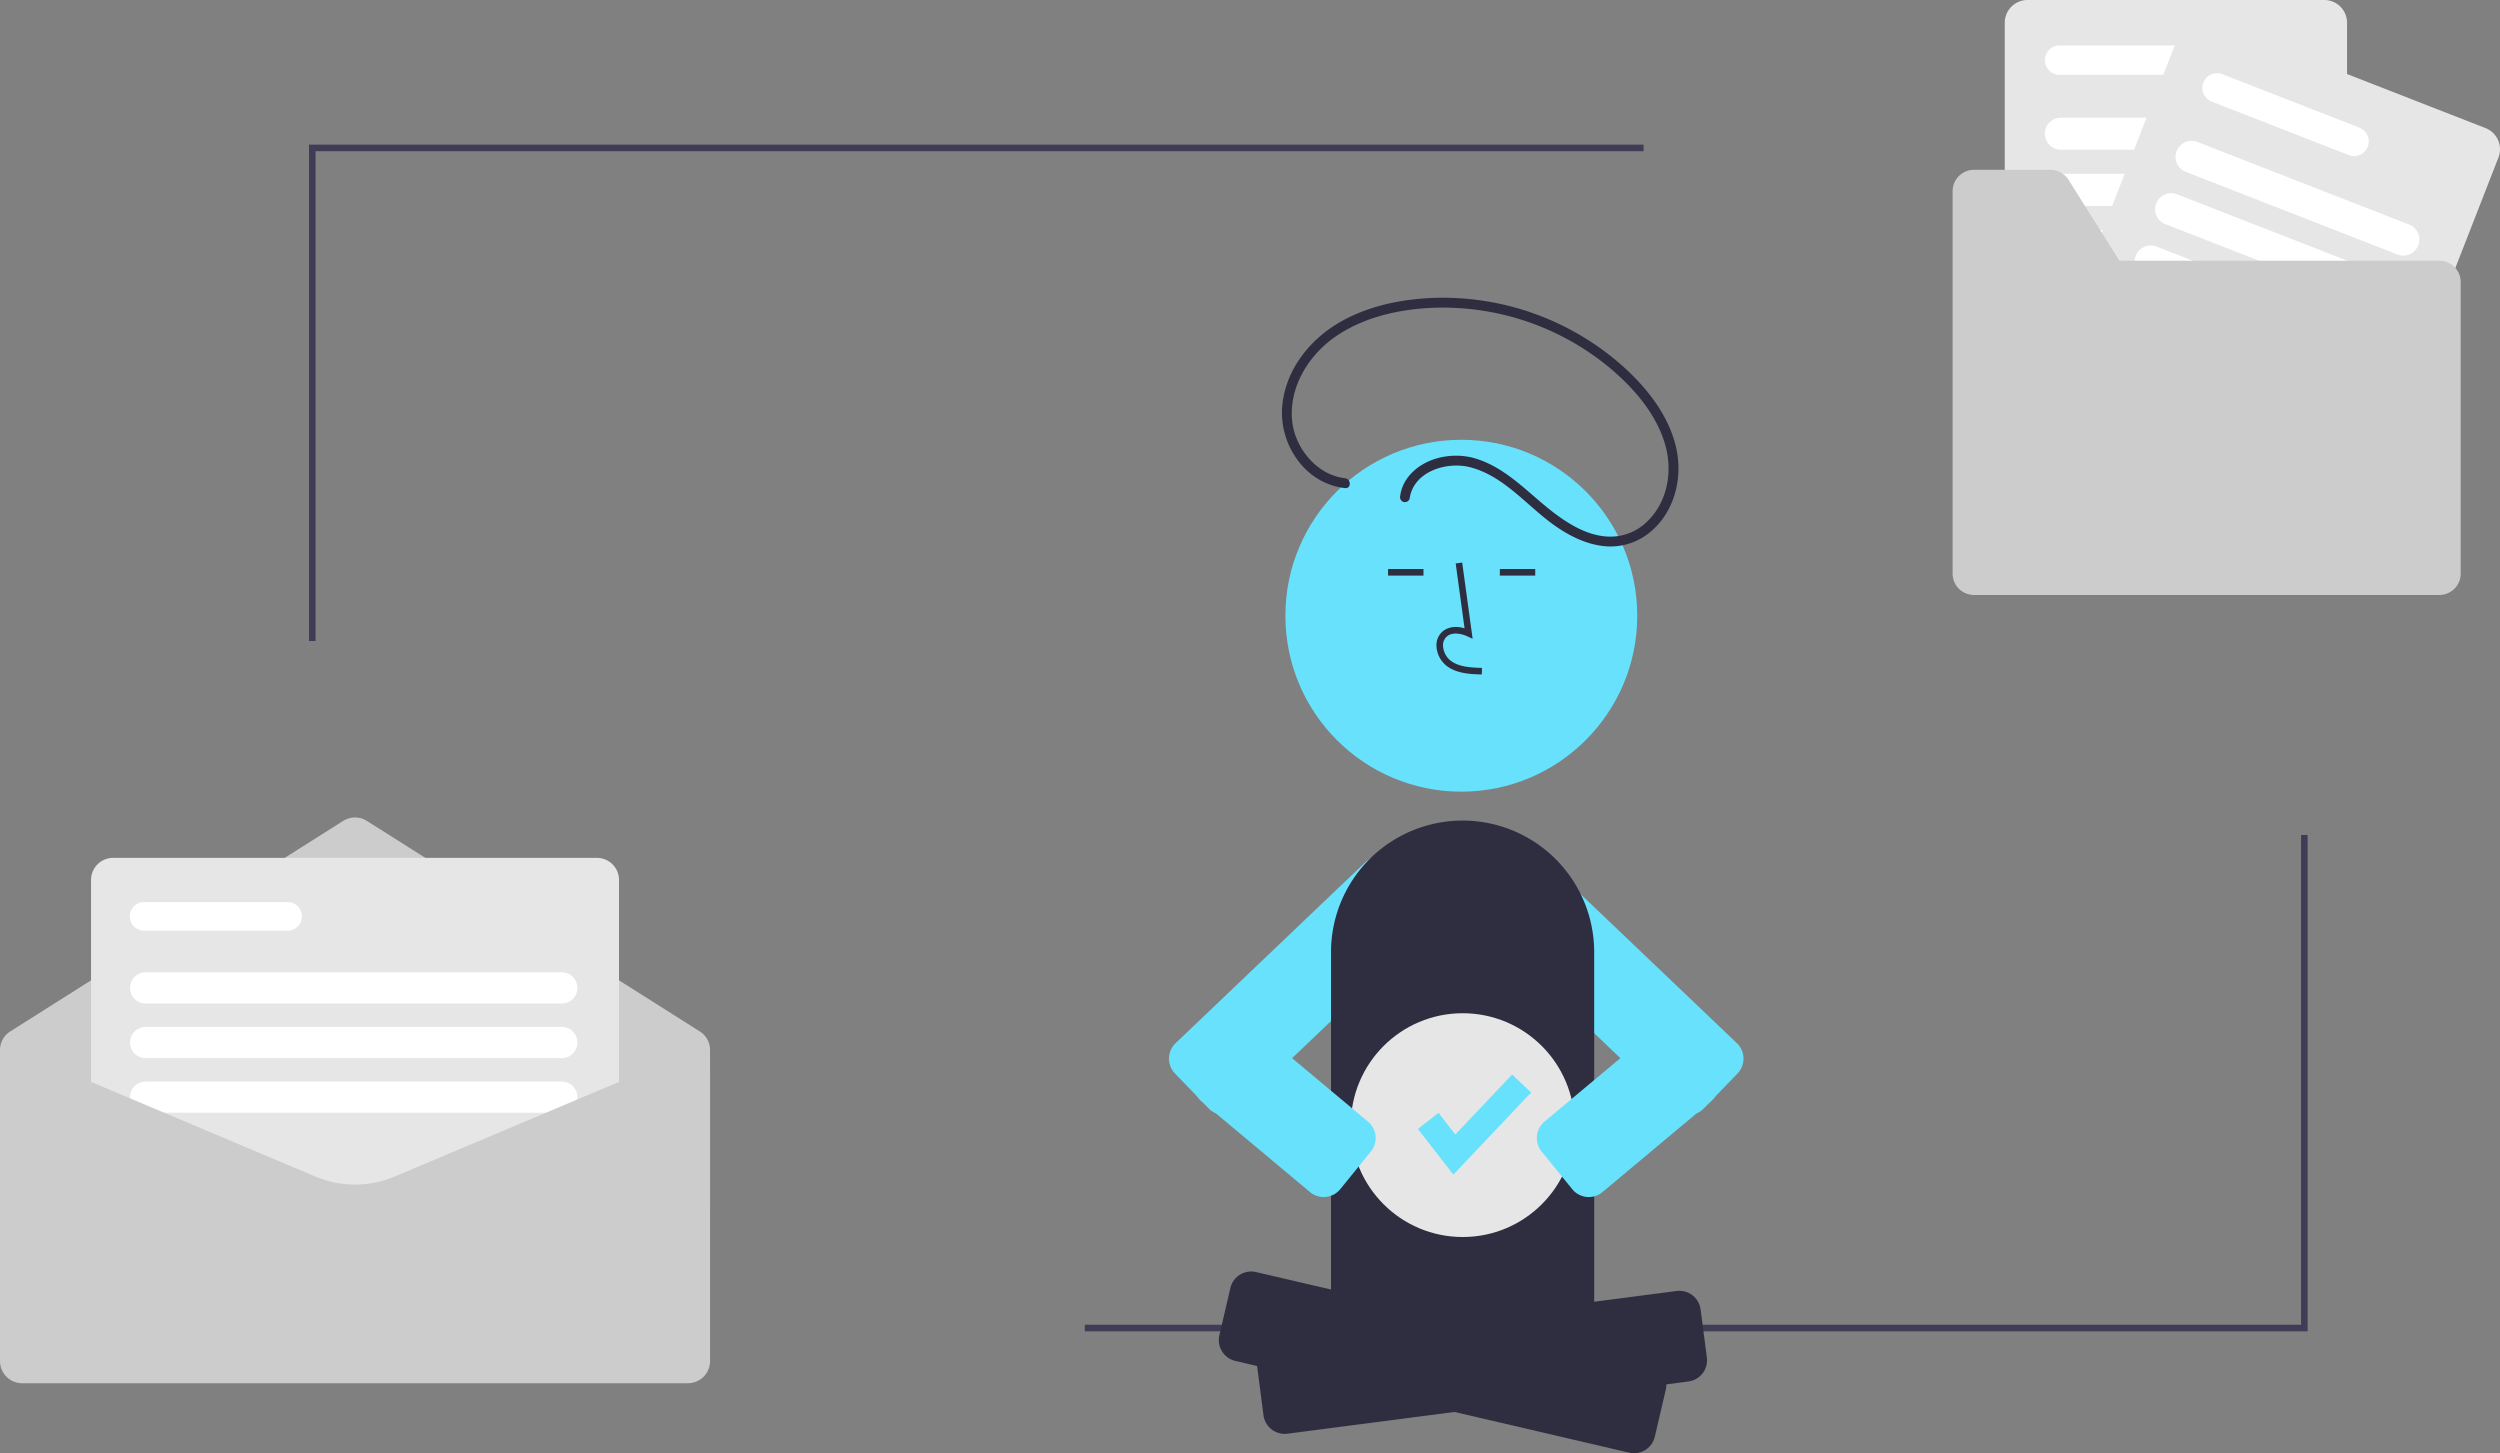 <svg xmlns="http://www.w3.org/2000/svg" id="bb97989e-6518-4177-8ad0-b3a48a9375a0" data-name="Layer 1" width="760.519" height="442.078" viewBox="0 0 760.519 442.078" class="injected-svg ClassicGrid__ImageFile-sc-td9pmq-4 fNAcXv grid_media" xmlns:xlink="http://www.w3.org/1999/xlink"><rect x="0" y="0" width="760.519" height="442.078" fill="#808080" stroke="none"/><path d="M592.102,568.124a6.481,6.481,0,0,1-4.678-1.983L577.173,555.522a6.508,6.508,0,0,1,.162-9.191l57.515-54.849a10.787,10.787,0,0,1,15.154.313l4.383,4.54a10.63,10.63,0,0,1,3,7.62,10.767,10.767,0,0,1-3.314,7.554l-57.461,54.797A6.474,6.474,0,0,1,592.102,568.124Z" transform="translate(-219.74 -228.961)" fill="#68E1FD"></path><path d="M733.379,568.124a6.48,6.48,0,0,1-4.513-1.82L671.407,511.508a10.767,10.767,0,0,1-3.314-7.554,10.629,10.629,0,0,1,3-7.62l4.383-4.54a10.786,10.786,0,0,1,15.154-.313l57.513,54.847a6.508,6.508,0,0,1,.165,9.193l-.36-.347.36.347L738.057,566.141A6.481,6.481,0,0,1,733.379,568.124Z" transform="translate(-219.74 -228.961)" fill="#68E1FD"></path><path d="M435.74,595.95h-216V548.403a6.691,6.691,0,0,1,3.131-5.684l101.275-64.042a6.756,6.756,0,0,1,7.189,0l101.275,64.042a6.691,6.691,0,0,1,3.131,5.684Z" transform="translate(-219.74 -228.961)" fill="#ccc"></path><polygon points="702 405 330 405 330 403 700 403 700 254 702 254 702 405" fill="#3f3d56"></polygon><polygon points="96 195 94 195 94 44 500 44 500 46 96 46 96 195" fill="#3f3d56"></polygon><path d="M401.323,599.115H254.158a6.733,6.733,0,0,1-6.725-6.725V496.653a6.733,6.733,0,0,1,6.725-6.725H401.323a6.733,6.733,0,0,1,6.725,6.725v95.736A6.733,6.733,0,0,1,401.323,599.115Z" transform="translate(-219.74 -228.961)" fill="#e6e6e6"></path><path d="M307.169,512.082H263.652a4.352,4.352,0,1,1,0-8.703h43.516a4.352,4.352,0,1,1,0,8.703Z" transform="translate(-219.74 -228.961)" fill="#fff"></path><path d="M390.641,534.236H264.048a4.747,4.747,0,0,1,0-9.495H390.641a4.747,4.747,0,0,1,0,9.495Z" transform="translate(-219.74 -228.961)" fill="#fff"></path><path d="M390.641,550.851H264.048a4.747,4.747,0,1,1,0-9.495H390.641a4.747,4.747,0,1,1,0,9.495Z" transform="translate(-219.74 -228.961)" fill="#fff"></path><path d="M390.641,567.466H264.048a4.747,4.747,0,0,1,0-9.495H390.641a4.747,4.747,0,0,1,0,9.495Z" transform="translate(-219.74 -228.961)" fill="#fff"></path><path d="M429.015,649.752H226.466a6.733,6.733,0,0,1-6.725-6.725v-87.033a6.733,6.733,0,0,1,6.725-6.725l.154.031,89.117,37.596a31.064,31.064,0,0,0,24.008,0L428.935,549.269h.08a6.733,6.733,0,0,1,6.725,6.725v87.033A6.733,6.733,0,0,1,429.015,649.752Z" transform="translate(-219.74 -228.961)" fill="#ccc"></path><path d="M926.814,341.222H836.518a6.922,6.922,0,0,1-6.915-6.915V235.876a6.922,6.922,0,0,1,6.915-6.915h90.297a6.922,6.922,0,0,1,6.915,6.915V334.307A6.922,6.922,0,0,1,926.814,341.222Z" transform="translate(-219.74 -228.961)" fill="#e6e6e6"></path><path d="M891.021,251.738H846.28a4.474,4.474,0,1,1,0-8.948h44.742a4.474,4.474,0,0,1,0,8.948Z" transform="translate(-219.74 -228.961)" fill="#fff"></path><path d="M915.832,274.516H846.686a4.881,4.881,0,1,1,0-9.762h69.146a4.881,4.881,0,0,1,0,9.762Z" transform="translate(-219.74 -228.961)" fill="#fff"></path><path d="M915.832,291.599H846.686a4.881,4.881,0,0,1,0-9.762h69.146a4.881,4.881,0,0,1,0,9.762Z" transform="translate(-219.74 -228.961)" fill="#fff"></path><path d="M915.832,308.682H846.686a4.881,4.881,0,1,1,0-9.762h69.146a4.881,4.881,0,0,1,0,9.762Z" transform="translate(-219.74 -228.961)" fill="#fff"></path><path d="M935.041,372.506l-84.116-32.832a6.922,6.922,0,0,1-3.927-8.955l35.79-91.694a6.922,6.922,0,0,1,8.955-3.927L975.859,267.929a6.922,6.922,0,0,1,3.927,8.955l-35.79,91.694A6.922,6.922,0,0,1,935.041,372.506Z" transform="translate(-219.74 -228.961)" fill="#e6e6e6"></path><path d="M934.234,276.133l-41.679-16.268a4.474,4.474,0,0,1,3.254-8.336l41.679,16.268a4.474,4.474,0,0,1-3.254,8.336Z" transform="translate(-219.74 -228.961)" fill="#fff"></path><path d="M949.065,306.373l-64.413-25.141a4.881,4.881,0,0,1,3.549-9.094l64.413,25.141a4.881,4.881,0,1,1-3.549,9.094Z" transform="translate(-219.74 -228.961)" fill="#fff"></path><path d="M942.853,322.287l-64.413-25.141a4.881,4.881,0,1,1,3.549-9.094L946.403,313.193a4.881,4.881,0,0,1-3.549,9.094Z" transform="translate(-219.74 -228.961)" fill="#fff"></path><path d="M936.642,338.201l-64.413-25.141a4.881,4.881,0,0,1,3.549-9.094l64.413,25.141a4.881,4.881,0,0,1-3.549,9.094Z" transform="translate(-219.74 -228.961)" fill="#fff"></path><path d="M961.794,308.276h-97.316l-15.472-24.614a6.508,6.508,0,0,0-5.51-3.045h-23.249a6.508,6.508,0,0,0-6.508,6.508V403.453a6.508,6.508,0,0,0,6.508,6.508H961.794a6.508,6.508,0,0,0,6.508-6.508V314.783A6.508,6.508,0,0,0,961.794,308.276Z" transform="translate(-219.74 -228.961)" fill="#ccc"></path><path d="M415.435,358.154h59a6,6,0,0,1,6,6v26.25a35.5,35.5,0,0,1-35.5,35.5h-0a35.5,35.5,0,0,1-35.5-35.5V364.154a6,6,0,0,1,6-6Z" fill="#2f2e41"></path><path d="M698.206,634.062h-67.062a6.507,6.507,0,0,1-6.5-6.5V518.618a40.031,40.031,0,0,1,80.062,0V627.562A6.507,6.507,0,0,1,698.206,634.062Z" transform="translate(-219.74 -228.961)" fill="#2f2e41"></path><circle cx="444.543" cy="187.309" r="53.519" fill="#68E1FD"></circle><path d="M670.521,434.139c-3.306-.092-7.421-.208-10.59-2.522a8.133,8.133,0,0,1-3.2-6.073,5.471,5.471,0,0,1,1.86-4.493c1.656-1.398,4.073-1.728,6.678-.961l-2.699-19.726,1.981-.271,3.173,23.19-1.655-.759c-1.918-.88-4.552-1.327-6.188.055a3.514,3.514,0,0,0-1.153,2.895,6.147,6.147,0,0,0,2.381,4.528c2.466,1.802,5.746,2.034,9.466,2.139Z" transform="translate(-219.74 -228.961)" fill="#2f2e41"></path><rect x="422.26" y="173.104" width="10.772" height="2" fill="#2f2e41"></rect><rect x="456.26" y="173.104" width="10.772" height="2" fill="#2f2e41"></rect><path d="M716.833,671.039a6.534,6.534,0,0,1-1.486-.172L595.539,642.966a6.5,6.5,0,0,1-4.857-7.805l3.348-14.375a6.5,6.5,0,0,1,7.805-4.856l119.808,27.901a6.5,6.5,0,0,1,4.856,7.805l-3.348,14.375a6.506,6.506,0,0,1-6.318,5.028Z" transform="translate(-219.74 -228.961)" fill="#2f2e41"></path><path d="M610.548,665.164a6.511,6.511,0,0,1-6.442-5.661L602.2,644.867a6.508,6.508,0,0,1,5.606-7.285l121.983-15.892a6.5,6.5,0,0,1,7.285,5.605l1.907,14.636a6.5,6.5,0,0,1-5.606,7.285L611.392,665.108A6.501,6.501,0,0,1,610.548,665.164Z" transform="translate(-219.74 -228.961)" fill="#2f2e41"></path><path d="M628.927,374.447c-8.674-.989-15.392-9.3-16.13-17.733-.878-10.032,4.965-19.56,12.98-25.19,8.382-5.887,18.826-8.346,28.93-8.887a79.51,79.51,0,0,1,54.348,17.914c7.571,6.288,14.643,14.299,17.323,23.974,2.328,8.403.433,17.922-6.325,23.807a15.976,15.976,0,0,1-12.26,3.775c-5.244-.544-10.082-3.302-14.27-6.347-8.147-5.923-14.835-14.175-24.76-17.271-7.278-2.27-16.722-.272-21.169,6.309a11.979,11.979,0,0,0-1.913,5.019,1.553,1.553,0,0,0,1.048,1.845,1.509,1.509,0,0,0,1.845-1.048c1.168-8.289,11.36-11.383,18.513-9.489,10.429,2.76,17.429,12.066,25.985,17.979,4.498,3.109,9.615,5.594,15.132,6.04a18.791,18.791,0,0,0,13.203-4.056c7.31-5.772,10.105-15.699,8.489-24.637-1.872-10.35-8.838-19.221-16.482-26.089a82.447,82.447,0,0,0-56.344-20.814c-10.574.243-21.606,2.426-30.715,8.014-8.836,5.421-15.665,14.49-16.558,25.032-.786,9.279,4.193,18.984,12.738,23.049a19.949,19.949,0,0,0,6.392,1.804c1.915.218,1.899-2.783,0-3Z" transform="translate(-219.74 -228.961)" fill="#2f2e41"></path><circle cx="444.963" cy="342.271" r="34.037" fill="#e6e6e6"></circle><polygon points="442.126 357.321 431.324 343.43 437.606 338.544 442.72 345.12 460 326.881 465.778 332.355 442.126 357.321" fill="#68E1FD"></polygon><path d="M703.077,593.11a6.613,6.613,0,0,1-.679-.035,6.457,6.457,0,0,1-4.376-2.365l-9.311-11.453a6.5,6.5,0,0,1,.943-9.144l32.946-27.556a6.509,6.509,0,0,1,9.149.938l9.311,11.452a6.5,6.5,0,0,1-.943,9.144l-32.946,27.557A6.459,6.459,0,0,1,703.077,593.11Z" transform="translate(-219.74 -228.961)" fill="#68E1FD"></path><path d="M622.403,593.11a6.451,6.451,0,0,1-4.088-1.457l-32.957-27.566a6.5,6.5,0,0,1-.938-9.139l9.311-11.452a6.508,6.508,0,0,1,9.144-.943l32.957,27.566a6.5,6.5,0,0,1,.938,9.139L627.458,590.71a6.457,6.457,0,0,1-4.376,2.365A6.621,6.621,0,0,1,622.403,593.11Z" transform="translate(-219.74 -228.961)" fill="#68E1FD"></path></svg>